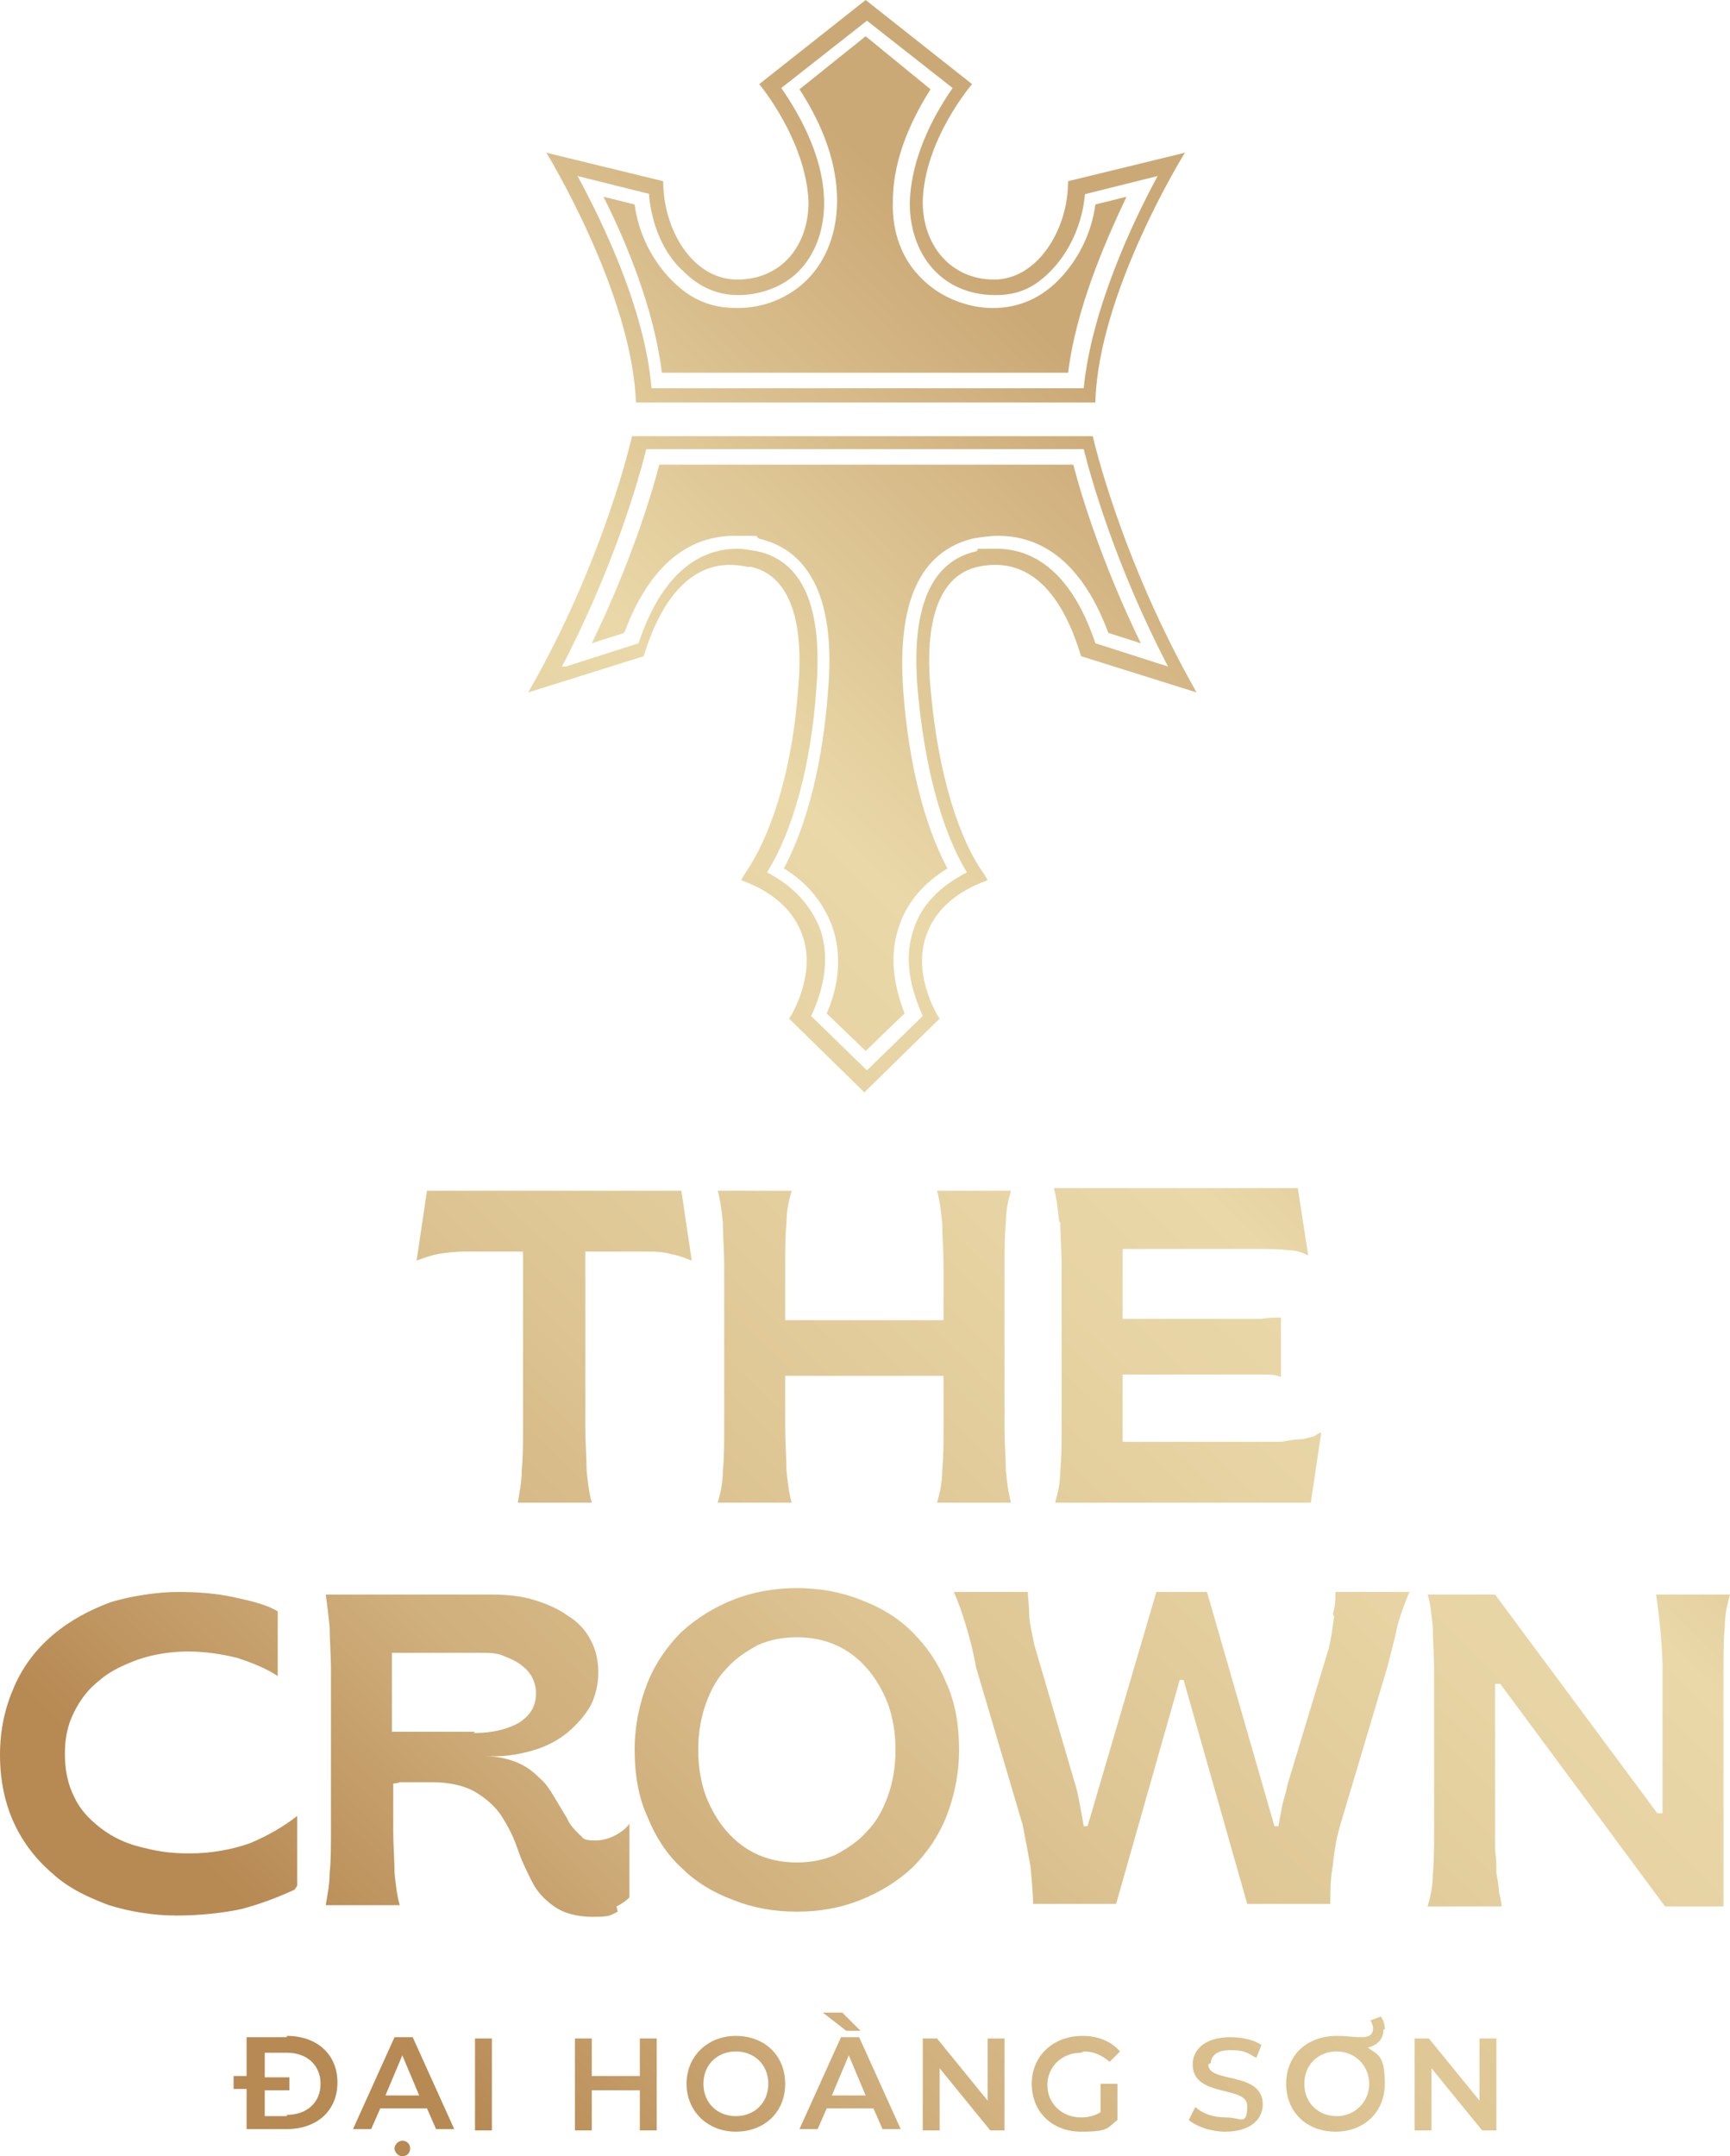 <svg width="130" height="162" viewBox="0 0 130 162" fill="none" xmlns="http://www.w3.org/2000/svg">
<path d="M29.647 153.054L26.527 159.958H27.892L28.575 158.402H32.086L32.768 159.958H34.133L31.013 153.054H29.647ZM28.965 157.43L30.233 154.415L31.5 157.43H28.867H28.965ZM111.178 157.819L107.374 153.151H106.302V160.055H107.569V155.388L111.373 160.055H112.446V153.151H111.178V157.819ZM104.059 152.471C104.059 152.082 103.961 151.79 103.766 151.498L102.986 151.79C103.083 151.984 103.181 152.179 103.181 152.373C103.181 152.86 102.888 153.054 102.303 153.054C101.718 153.054 101.23 152.957 100.45 152.957C98.207 152.957 96.647 154.415 96.647 156.555C96.647 158.694 98.207 160.152 100.353 160.152C102.498 160.152 104.059 158.694 104.059 156.555C104.059 154.415 103.571 154.415 102.791 153.832C103.571 153.637 103.961 153.151 103.961 152.471H104.059ZM100.45 158.986C99.085 158.986 98.012 158.013 98.012 156.555C98.012 155.096 99.085 154.124 100.45 154.124C101.815 154.124 102.888 155.193 102.888 156.555C102.888 157.916 101.815 158.986 100.45 158.986ZM35.694 160.055H36.962V153.151H35.694V160.055ZM30.233 160.833C29.94 160.833 29.647 161.125 29.647 161.417C29.647 161.708 29.94 162 30.233 162C30.525 162 30.818 161.806 30.818 161.417C30.818 161.028 30.525 160.833 30.233 160.833ZM21.553 153.054H18.53V155.971H17.554V156.944H18.53V159.958H21.553C23.796 159.958 25.356 158.597 25.356 156.457C25.356 154.318 23.796 152.957 21.553 152.957V153.054ZM21.553 158.986H19.895V157.041H21.748V156.068H19.895V154.221H21.553C23.113 154.221 24.088 155.193 24.088 156.555C24.088 157.916 23.113 158.888 21.553 158.888V158.986ZM63.196 153.054L60.075 159.958H61.44L62.123 158.402H65.634L66.317 159.958H67.682L64.561 153.054H63.196ZM62.513 157.43L63.781 154.415L65.049 157.43H62.416H62.513ZM64.659 152.568L63.293 151.206H61.831L63.586 152.568H64.659ZM81.433 154.124C82.213 154.124 82.798 154.415 83.383 154.902L84.163 154.124C83.481 153.346 82.506 152.957 81.335 152.957C79.19 152.957 77.532 154.415 77.532 156.555C77.532 158.694 79.092 160.152 81.238 160.152C83.383 160.152 83.188 159.861 83.969 159.277V156.555H82.701V158.694C82.213 158.986 81.725 159.083 81.238 159.083C79.775 159.083 78.702 158.013 78.702 156.652C78.702 155.291 79.775 154.221 81.238 154.221L81.433 154.124ZM74.216 157.819L70.413 153.151H69.34V160.055H70.608V155.388L74.411 160.055H75.484V153.151H74.216V157.819ZM90.99 154.999C90.99 154.513 91.38 154.026 92.453 154.026C93.526 154.026 93.721 154.221 94.404 154.61L94.794 153.637C94.209 153.248 93.331 153.054 92.453 153.054C90.503 153.054 89.625 154.026 89.625 155.096C89.625 157.624 93.721 156.652 93.721 158.208C93.721 159.764 93.233 159.083 92.16 159.083C91.088 159.083 90.405 158.791 89.82 158.305L89.332 159.277C89.918 159.764 90.99 160.152 92.063 160.152C94.013 160.152 94.891 159.18 94.891 158.11C94.891 155.582 90.795 156.555 90.795 155.096L90.99 154.999ZM48.08 155.971H44.471V153.151H43.203V160.055H44.471V157.041H48.08V160.055H49.347V153.151H48.08V155.971ZM55.296 152.957C53.151 152.957 51.59 154.513 51.59 156.555C51.59 158.597 53.151 160.152 55.296 160.152C57.442 160.152 59.002 158.694 59.002 156.555C59.002 154.415 57.442 152.957 55.296 152.957ZM55.296 158.986C53.931 158.986 52.858 158.013 52.858 156.555C52.858 155.096 53.931 154.124 55.296 154.124C56.662 154.124 57.734 155.096 57.734 156.555C57.734 158.013 56.662 158.986 55.296 158.986ZM64.951 30.241H82.311C82.506 21.976 89.04 11.474 89.04 11.474L80.263 13.613C80.263 17.308 77.922 21.004 74.704 21.004C71.485 21.004 69.34 18.475 69.34 15.169C69.437 10.502 73.046 6.321 73.046 6.321L65.049 0L57.052 6.321C57.052 6.321 60.563 10.502 60.758 15.169C60.758 18.475 58.71 21.004 55.394 21.004C52.078 21.004 49.835 17.308 49.835 13.613L41.058 11.474C41.058 11.474 47.494 21.976 47.787 30.241H65.049H64.951ZM48.762 14.586C48.957 16.822 49.835 19.059 51.395 20.42C52.566 21.587 53.931 22.171 55.491 22.171C57.052 22.171 58.807 21.587 59.977 20.42C61.245 19.156 61.928 17.308 61.928 15.267C61.928 11.571 59.782 8.168 58.71 6.612L65.146 1.556L71.583 6.612C70.51 8.168 68.462 11.474 68.365 15.267C68.365 17.308 69.047 19.156 70.315 20.42C71.485 21.587 73.046 22.171 74.801 22.171C76.557 22.171 77.727 21.587 78.897 20.42C80.36 18.962 81.335 16.822 81.53 14.586L86.992 13.225C85.139 16.628 82.018 23.24 81.433 29.172H48.957C48.47 23.24 45.251 16.628 43.398 13.225L48.86 14.586H48.762ZM72.07 131.467C72.07 129.619 71.778 127.869 71.095 126.411C70.51 124.952 69.632 123.688 68.56 122.618C67.487 121.549 66.219 120.771 64.659 120.187C63.196 119.604 61.538 119.312 59.88 119.312C58.222 119.312 56.564 119.604 55.101 120.187C53.638 120.771 52.371 121.549 51.2 122.618C50.127 123.688 49.25 124.952 48.665 126.411C48.08 127.869 47.689 129.619 47.689 131.467C47.689 133.315 47.982 135.065 48.665 136.523C49.25 137.982 50.127 139.343 51.2 140.316C52.273 141.385 53.541 142.163 55.101 142.747C56.564 143.33 58.124 143.622 59.88 143.622C61.635 143.622 63.196 143.33 64.659 142.747C66.121 142.163 67.389 141.385 68.56 140.316C69.632 139.246 70.51 137.982 71.095 136.523C71.68 135.065 72.07 133.315 72.07 131.467ZM66.707 134.968C66.317 136.037 65.829 136.912 65.146 137.593C64.464 138.371 63.683 138.857 62.806 139.343C61.928 139.732 60.953 139.927 59.88 139.927C58.807 139.927 57.832 139.732 56.954 139.343C56.077 138.954 55.296 138.371 54.614 137.593C53.931 136.815 53.443 135.94 53.053 134.968C52.663 133.898 52.468 132.731 52.468 131.467C52.468 130.203 52.663 129.036 53.053 127.966C53.443 126.897 53.931 126.022 54.614 125.341C55.296 124.563 56.077 124.077 56.954 123.591C57.832 123.202 58.807 123.007 59.88 123.007C60.953 123.007 61.928 123.202 62.806 123.591C63.683 123.98 64.464 124.563 65.146 125.341C65.829 126.119 66.317 126.994 66.707 127.966C67.097 129.036 67.292 130.203 67.292 131.467C67.292 132.731 67.097 133.898 66.707 134.968ZM56.954 40.451C60.953 41.327 62.806 45.216 62.221 51.926C61.831 57.274 60.66 61.941 58.905 65.247C60.66 66.317 61.831 67.775 62.513 69.526C63.391 71.957 62.903 74.388 62.123 76.138L65.049 78.958L67.975 76.138C67.292 74.388 66.707 71.957 67.584 69.526C68.169 67.775 69.437 66.317 71.193 65.247C69.437 61.941 68.267 57.274 67.877 51.926C67.389 45.216 69.145 41.424 73.143 40.451C73.728 40.354 74.411 40.257 74.996 40.257C77.629 40.257 81.043 41.521 83.286 47.55L85.724 48.328C82.896 42.493 81.335 37.534 80.653 34.909H49.542C48.86 37.534 47.299 42.493 44.471 48.328L46.909 47.55C49.152 41.521 52.566 40.257 55.199 40.257C57.832 40.257 56.467 40.257 57.052 40.451H56.954ZM79.677 91.891C79.677 92.863 79.775 93.933 79.775 95.1V107.254C79.775 108.421 79.775 109.491 79.677 110.463C79.677 111.436 79.482 112.214 79.287 112.894H98.5L99.28 107.643C99.085 107.643 98.89 107.838 98.695 107.935C98.5 107.935 98.109 108.13 97.719 108.13C97.329 108.13 96.842 108.227 96.257 108.324C95.671 108.324 94.989 108.324 94.111 108.324H84.359V103.268H92.746C93.526 103.268 94.209 103.268 94.794 103.268C95.379 103.268 95.867 103.268 96.257 103.462V98.989C95.867 98.989 95.379 98.989 94.794 99.086C94.209 99.086 93.526 99.086 92.746 99.086H84.359V93.835H94.111C95.379 93.835 96.257 93.835 96.842 93.933C97.427 93.933 97.915 94.127 98.305 94.322L97.524 89.265H79.19C79.385 89.946 79.482 90.724 79.58 91.696L79.677 91.891ZM100.255 121.451C100.158 122.132 100.06 122.91 99.865 123.785L96.744 134.092C96.647 134.676 96.452 135.162 96.354 135.648C96.257 136.134 96.159 136.718 96.061 137.204H95.769L90.698 119.604H86.894L81.725 137.204H81.433C81.335 136.621 81.238 136.037 81.14 135.551C81.043 135.065 80.945 134.481 80.75 133.898L77.727 123.591C77.532 122.618 77.337 121.84 77.337 121.257C77.337 120.576 77.239 120.09 77.239 119.604H71.68C71.973 120.285 72.266 121.062 72.558 122.035C72.851 123.007 73.143 124.077 73.338 125.244L76.849 137.107C77.044 138.079 77.239 139.149 77.434 140.218C77.532 141.288 77.629 142.261 77.629 143.038H83.871L88.65 126.216H88.942L93.721 143.038H99.963C99.963 142.163 99.963 141.191 100.158 140.121C100.255 139.052 100.45 137.982 100.743 137.01L104.254 125.244C104.546 124.077 104.839 123.007 105.034 122.035C105.326 121.062 105.619 120.285 105.911 119.604H100.353C100.353 120.09 100.353 120.576 100.158 121.257L100.255 121.451ZM80.263 28.005C80.848 23.24 82.993 18.281 84.651 14.78L82.311 15.364C82.018 17.6 80.945 19.642 79.482 21.101C78.117 22.462 76.459 23.143 74.606 23.143C72.753 23.143 70.705 22.365 69.34 21.004C67.779 19.545 66.999 17.406 67.097 15.072C67.097 11.669 68.755 8.557 69.925 6.709L65.049 2.723L60.075 6.709C61.343 8.654 62.903 11.669 62.903 15.072C62.903 17.406 62.123 19.545 60.66 21.004C59.295 22.365 57.442 23.143 55.394 23.143C53.346 23.143 51.883 22.462 50.518 21.101C49.055 19.642 47.982 17.6 47.689 15.364L45.349 14.78C47.104 18.281 49.152 23.24 49.737 28.005H80.263ZM124.441 119.798C124.539 120.382 124.636 121.16 124.734 122.132C124.831 123.202 124.929 124.271 124.929 125.341V136.232H124.539L112.348 119.798H107.277C107.472 120.382 107.569 121.257 107.667 122.229C107.667 123.202 107.764 124.271 107.764 125.438V137.593C107.764 138.76 107.764 139.83 107.667 140.802C107.667 141.774 107.472 142.552 107.277 143.233H112.836C112.836 142.941 112.738 142.552 112.641 142.163C112.641 141.774 112.543 141.288 112.446 140.705C112.446 140.219 112.446 139.635 112.348 139.052C112.348 138.468 112.348 137.885 112.348 137.301V126.508H112.738L125.124 143.233H129.512V125.438C129.512 124.271 129.512 123.202 129.61 122.229C129.61 121.257 129.805 120.479 130 119.798H124.441ZM56.467 42.591C60.172 43.466 60.27 48.619 59.977 51.731C59.49 58.441 57.734 63.108 55.979 65.636L55.686 66.122L56.174 66.317C58.32 67.192 59.685 68.553 60.27 70.207C61.148 72.54 60.172 74.971 59.49 76.235L59.295 76.527L64.951 82.07L70.608 76.527L70.413 76.235C69.73 74.971 68.755 72.54 69.632 70.207C70.218 68.553 71.583 67.192 73.728 66.317L74.216 66.122L73.924 65.636C72.168 63.205 70.51 58.441 69.925 51.731C69.632 48.619 69.73 43.466 73.436 42.591C77.824 41.618 80.067 45.411 81.238 49.3L89.918 52.023C84.163 41.91 82.115 32.77 82.115 32.77H47.494C47.494 32.77 45.446 42.007 39.692 52.023L48.372 49.3C49.542 45.411 51.883 41.618 56.174 42.591H56.467ZM42.228 50.078C46.129 42.591 47.982 36.076 48.567 33.742H81.433C82.018 36.076 83.871 42.591 87.772 50.078L82.311 48.328C80.36 42.493 77.239 41.229 74.899 41.229C72.558 41.229 73.826 41.229 73.338 41.424C69.925 42.202 68.462 45.702 68.95 51.731C69.437 57.371 70.705 62.33 72.656 65.539C70.608 66.609 69.242 67.97 68.657 69.817C67.779 72.346 68.657 74.777 69.34 76.332L65.146 80.417L60.953 76.332C61.635 74.874 62.513 72.346 61.635 69.817C60.953 68.067 59.685 66.609 57.637 65.539C59.587 62.427 60.953 57.468 61.343 51.731C61.831 45.702 60.368 42.202 56.954 41.424C56.369 41.327 55.882 41.229 55.394 41.229C53.053 41.229 49.932 42.493 47.982 48.328L42.521 50.078H42.228ZM46.324 143.233C46.714 143.038 47.007 142.844 47.299 142.552V137.01C46.909 137.593 45.837 138.274 44.764 138.274C43.691 138.274 43.886 138.079 43.496 137.788C43.203 137.496 42.813 137.107 42.618 136.621C42.326 136.134 42.033 135.648 41.74 135.162C41.448 134.676 41.058 133.995 40.57 133.606C40.083 133.12 39.595 132.731 38.912 132.439C38.23 132.148 37.449 131.953 36.474 131.953H36.377H37.059C38.23 131.953 39.205 131.759 40.18 131.467C41.155 131.175 42.033 130.689 42.716 130.106C43.398 129.522 43.983 128.842 44.374 128.161C44.764 127.383 44.959 126.508 44.959 125.633C44.959 124.758 44.764 123.882 44.374 123.202C43.983 122.424 43.398 121.84 42.618 121.354C41.935 120.868 41.058 120.479 40.083 120.187C39.107 119.896 38.035 119.798 36.864 119.798H24.479C24.576 120.479 24.674 121.257 24.771 122.229C24.771 123.202 24.869 124.271 24.869 125.438V137.593C24.869 138.76 24.869 139.83 24.771 140.705C24.771 141.677 24.576 142.455 24.479 143.136H30.038C29.843 142.455 29.745 141.677 29.647 140.705C29.647 139.732 29.55 138.663 29.55 137.593V133.995C29.55 133.995 29.843 133.995 30.038 133.898C30.33 133.898 30.623 133.898 30.915 133.898C31.208 133.898 31.5 133.898 31.793 133.898C32.086 133.898 32.281 133.898 32.476 133.898C33.841 133.898 35.011 134.19 35.791 134.676C36.572 135.162 37.254 135.745 37.742 136.523C38.23 137.301 38.62 138.079 38.912 138.954C39.205 139.83 39.595 140.607 39.985 141.385C40.375 142.163 40.96 142.747 41.643 143.233C42.326 143.719 43.301 144.011 44.569 144.011C45.837 144.011 45.837 143.914 46.422 143.622L46.324 143.233ZM35.694 130.106H29.452V124.174H36.084C36.669 124.174 37.254 124.174 37.742 124.369C38.23 124.563 38.717 124.758 39.107 125.049C39.497 125.341 39.79 125.633 39.985 126.022C40.18 126.411 40.278 126.8 40.278 127.188C40.278 128.161 39.888 128.842 39.01 129.425C38.132 129.911 37.059 130.203 35.596 130.203L35.694 130.106ZM22.333 141.677V136.426C21.358 137.204 20.188 137.885 18.822 138.468C17.457 138.954 15.896 139.246 14.239 139.246C12.581 139.246 11.703 139.052 10.533 138.76C9.362 138.468 8.387 137.982 7.509 137.301C6.632 136.621 5.949 135.843 5.559 134.968C5.071 133.995 4.876 132.926 4.876 131.759C4.876 130.592 5.071 129.619 5.559 128.647C6.047 127.675 6.632 126.897 7.509 126.216C8.29 125.535 9.362 125.049 10.435 124.66C11.605 124.271 12.873 124.077 14.141 124.077C15.409 124.077 16.677 124.271 17.847 124.563C19.017 124.952 19.992 125.341 20.87 125.924V121.062C20.09 120.576 18.92 120.285 17.554 119.993C16.189 119.701 14.824 119.604 13.361 119.604C11.898 119.604 9.85 119.896 8.29 120.382C6.729 120.965 5.266 121.743 3.998 122.813C2.731 123.882 1.755 125.146 1.073 126.702C0.39 128.258 0 129.911 0 131.856C0 133.801 0.39 135.551 1.073 137.01C1.755 138.468 2.731 139.732 3.998 140.802C5.169 141.872 6.632 142.552 8.192 143.136C9.752 143.622 11.508 143.914 13.263 143.914C15.019 143.914 16.774 143.719 18.14 143.427C19.602 143.038 20.87 142.552 22.138 141.969L22.333 141.677ZM75.581 91.891C75.581 90.918 75.776 90.141 75.972 89.46H70.413C70.608 90.141 70.705 90.918 70.803 91.891C70.803 92.863 70.9 93.933 70.9 95.1V99.184H59.002V95.1C59.002 93.933 59.002 92.863 59.1 91.891C59.1 90.918 59.295 90.141 59.49 89.46H53.931C54.126 90.141 54.224 90.918 54.321 91.891C54.321 92.863 54.419 93.933 54.419 95.1V107.254C54.419 108.421 54.419 109.491 54.321 110.463C54.321 111.436 54.126 112.214 53.931 112.894H59.49C59.295 112.214 59.197 111.436 59.1 110.463C59.1 109.491 59.002 108.421 59.002 107.254V103.365H70.9V107.254C70.9 108.421 70.9 109.491 70.803 110.463C70.803 111.436 70.608 112.214 70.413 112.894H75.972C75.776 112.214 75.679 111.436 75.581 110.463C75.581 109.491 75.484 108.421 75.484 107.254V95.1C75.484 93.933 75.484 92.863 75.581 91.891ZM34.816 94.03H39.302V107.254C39.302 108.421 39.302 109.491 39.205 110.463C39.205 111.436 39.01 112.214 38.912 112.894H44.471C44.276 112.214 44.178 111.436 44.081 110.463C44.081 109.491 43.983 108.421 43.983 107.254V94.03H48.372C49.152 94.03 49.835 94.03 50.42 94.225C51.005 94.322 51.493 94.516 51.98 94.711L51.2 89.46H32.086L31.305 94.711C31.793 94.516 32.378 94.322 32.866 94.225C33.451 94.127 34.133 94.03 34.914 94.03H34.816Z" fill="url(#paint0_linear_346_7524)"/>
<defs>
<linearGradient id="paint0_linear_346_7524" x1="108.252" y1="53.87" x2="19.674" y2="144.757" gradientUnits="userSpaceOnUse">
<stop stop-color="#CBA976"/>
<stop offset="0.3" stop-color="#EAD8A8"/>
<stop offset="0.4" stop-color="#E7D3A3"/>
<stop offset="0.6" stop-color="#DEC694"/>
<stop offset="0.8" stop-color="#D0B07D"/>
<stop offset="1" stop-color="#B78953"/>
</linearGradient>
</defs>
</svg>
